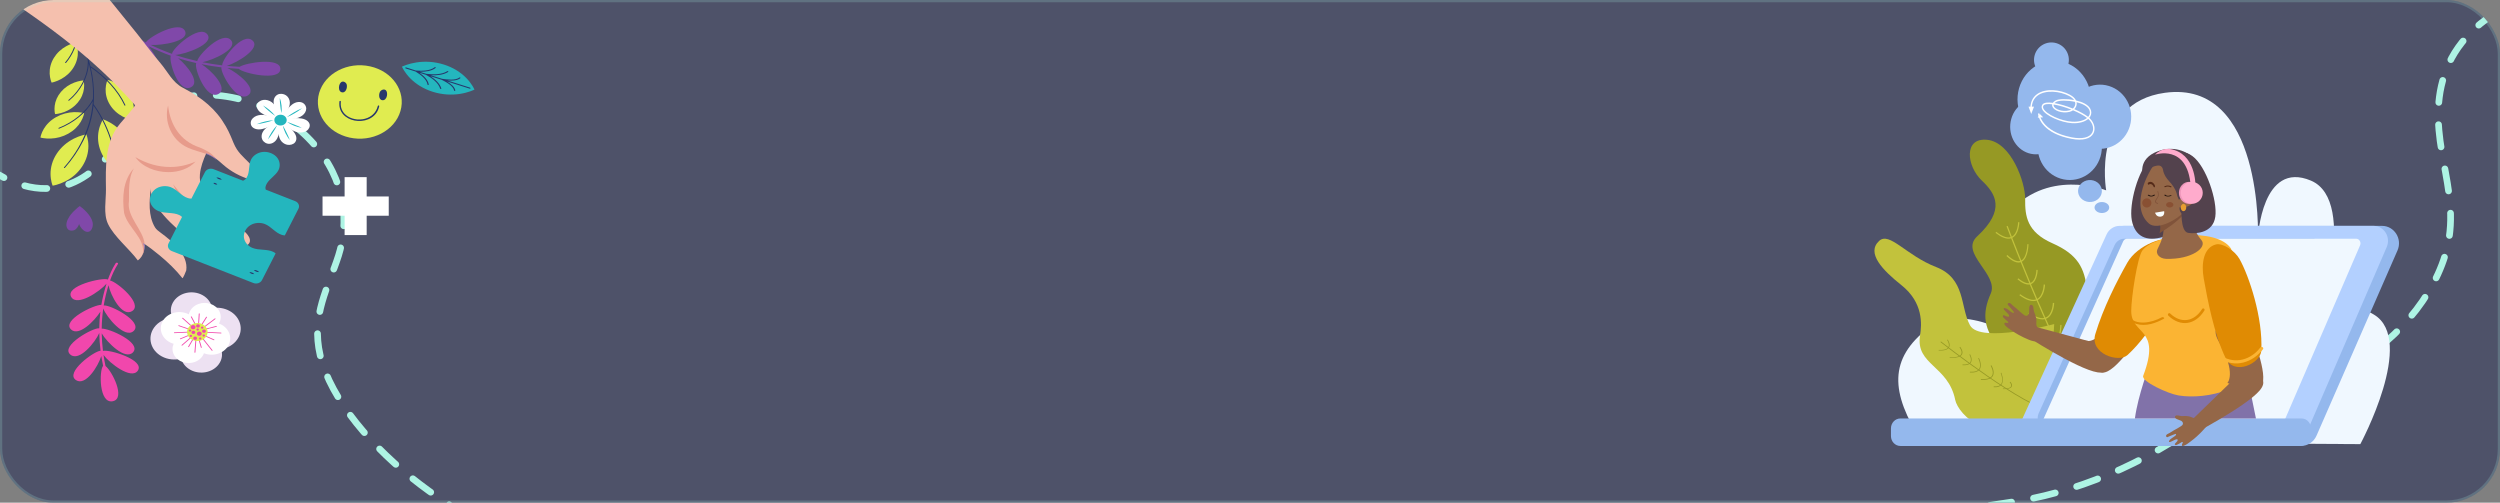 <svg width="1119" height="225" viewBox="0 0 1119 225" fill="none" xmlns="http://www.w3.org/2000/svg">
<rect x="0" y="0" width="1119" height="225" fill="#808080" stroke="none"/>
<g clip-path="url(#clip0_5198_38718)">
<rect width="1119" height="225" rx="24" fill="#1D2552" fill-opacity="0.5"/>
<path d="M-40.552 4.623C-39.176 17.901 -37.665 31.626 -30.289 46.168C-22.913 60.709 -8.091 76.428 7.639 82.086C22.524 87.441 33.905 82.62 41.89 76.011C54.133 65.877 62.133 51.475 77.879 45.087C93.626 38.699 121.461 43.871 139.469 63.357C155.494 80.697 155.98 100.322 151.531 114.354C147.082 128.387 139.119 141.085 143.311 159.022C147.941 178.832 166.988 200.852 188.02 216.808C208.394 232.264 230.641 243.138 252.506 253.601" stroke="#AEF4E4" stroke-width="3" stroke-miterlimit="10" stroke-linecap="round" stroke-dasharray="10 10"/>
<path d="M852.843 261.933C846.398 254.512 855.586 239.821 867.171 233.459C878.756 227.097 891.371 226.289 903.543 224.251C934.219 219.117 965.839 204.653 991.992 183.794C1003.4 174.692 1014.01 164.123 1020.45 152.202C1026.89 140.28 1028.61 126.845 1022.55 117.929C1016.48 109.014 1001.68 106.073 988.908 112.984C977.562 119.124 970.262 131.542 970.052 142.001C969.842 152.459 975.737 160.929 983.96 166.39C1000.86 177.611 1028.29 176.711 1051.64 164.169C1074.99 151.627 1093.08 128.074 1096.28 106.055C1098.25 92.559 1095.03 80.273 1092.93 67.827C1090.82 55.38 1089.95 41.834 1096.18 28.318C1102.1 15.463 1116.31 2.963 1130.19 1.51" stroke="#AEF4E4" stroke-width="3" stroke-miterlimit="10" stroke-linecap="round" stroke-dasharray="10 10"/>
<path d="M126.637 52.079C127.426 51.13 128.22 50.174 128.813 49.121C129.406 48.068 129.794 46.901 129.721 45.728C129.648 44.556 129.071 43.378 128.013 42.657C126.955 41.935 125.395 41.751 124.241 42.349C123.351 42.81 122.792 43.664 122.583 44.551C122.373 45.437 122.477 46.358 122.667 47.247C123.007 48.841 123.623 50.391 124.488 51.825C125.193 52.047 125.891 52.021 126.637 52.079Z" fill="white"/>
<path d="M127.739 53.467C129.08 53.427 130.428 53.386 131.741 53.147C133.054 52.908 134.343 52.458 135.354 51.686C136.364 50.913 137.07 49.791 137.068 48.616C137.066 47.442 136.272 46.253 135.023 45.824C134.061 45.494 132.948 45.635 132.021 46.035C131.094 46.436 130.329 47.075 129.645 47.753C128.419 48.97 127.404 50.348 126.645 51.828C126.879 52.45 127.332 52.916 127.739 53.467Z" fill="white"/>
<path d="M127.166 55.08C128.027 55.981 128.894 56.886 129.918 57.645C130.941 58.404 132.14 59.017 133.457 59.239C134.774 59.461 136.219 59.256 137.275 58.533C138.331 57.809 138.913 56.529 138.53 55.403C138.234 54.536 137.423 53.854 136.492 53.461C135.56 53.068 134.515 52.933 133.483 52.879C131.634 52.782 129.768 52.93 127.968 53.316C127.552 53.862 127.412 54.461 127.166 55.08Z" fill="white"/>
<path d="M125.362 55.679C125.082 56.827 124.8 57.983 124.747 59.156C124.694 60.329 124.88 61.534 125.49 62.579C126.102 63.624 127.175 64.496 128.477 64.779C129.778 65.062 131.288 64.676 132.066 63.719C132.665 62.981 132.78 62.002 132.56 61.117C132.341 60.233 131.819 59.428 131.232 58.683C130.181 57.347 128.9 56.151 127.444 55.147C126.697 55.195 126.071 55.467 125.362 55.679Z" fill="white"/>
<path d="M123.712 54.803C122.506 55.316 121.293 55.833 120.203 56.518C119.114 57.203 118.145 58.073 117.58 59.138C117.015 60.203 116.891 61.48 117.437 62.552C117.984 63.625 119.261 64.429 120.601 64.377C121.634 64.336 122.586 63.812 123.247 63.116C123.908 62.42 124.311 61.565 124.621 60.702C125.177 59.154 125.466 57.533 125.473 55.911C124.969 55.425 124.34 55.161 123.712 54.803Z" fill="white"/>
<path d="M123.487 53.125C122.282 52.608 121.07 52.089 119.782 51.76C118.495 51.43 117.116 51.296 115.809 51.561C114.503 51.827 113.277 52.528 112.647 53.565C112.018 54.602 112.08 55.978 112.952 56.87C113.625 57.558 114.683 57.893 115.716 57.92C116.749 57.948 117.767 57.7 118.735 57.382C120.471 56.813 122.107 56.015 123.572 55.022C123.699 54.376 123.549 53.779 123.487 53.125Z" fill="white"/>
<path d="M124.858 51.936C124.581 50.787 124.303 49.631 123.807 48.54C123.312 47.449 122.583 46.414 121.54 45.676C120.497 44.938 119.111 44.524 117.791 44.728C116.47 44.932 115.269 45.822 115.002 46.973C114.797 47.86 115.147 48.796 115.758 49.526C116.369 50.256 117.219 50.806 118.101 51.278C119.681 52.126 121.407 52.763 123.203 53.163C123.863 52.852 124.308 52.382 124.858 51.936Z" fill="white"/>
<path d="M128.324 53.761C128.324 55.095 127.088 56.178 125.563 56.178C124.038 56.178 122.803 55.095 122.803 53.761C122.803 52.426 124.038 51.344 125.563 51.344C127.088 51.344 128.324 52.426 128.324 53.761Z" fill="#24B6BE"/>
<path d="M126.617 56.21C127.248 57.26 127.762 58.331 128.288 59.4C128.798 60.476 129.317 61.546 129.735 62.674C128.922 61.724 128.303 60.672 127.772 59.591C127.258 58.505 126.829 57.383 126.617 56.21Z" fill="#24B6BE"/>
<path d="M128.592 54.595C129.726 54.964 130.79 55.403 131.869 55.824C132.942 56.258 134.019 56.671 135.081 57.178C133.879 57.041 132.733 56.698 131.638 56.27C130.549 55.828 129.5 55.297 128.592 54.595Z" fill="#24B6BE"/>
<path d="M119.979 62.374C120.388 61.213 120.99 60.126 121.661 59.076C122.348 58.033 123.107 57.024 124.039 56.123C123.481 57.234 122.816 58.276 122.148 59.318C121.465 60.353 120.783 61.385 119.979 62.374Z" fill="#24B6BE"/>
<path d="M122.437 53.802C121.216 54.254 119.965 54.577 118.707 54.885C117.446 55.178 116.18 55.453 114.865 55.604C116.05 55.081 117.298 54.719 118.561 54.411C119.828 54.118 121.113 53.877 122.437 53.802Z" fill="#24B6BE"/>
<path d="M123.205 51.894C122.167 51.206 121.236 50.439 120.312 49.665C119.4 48.879 118.498 48.088 117.684 47.198C118.793 47.797 119.773 48.533 120.702 49.313C121.619 50.104 122.488 50.941 123.205 51.894Z" fill="#24B6BE"/>
<path d="M125.939 50.591C125.7 49.469 125.582 48.358 125.451 47.244C125.338 46.128 125.215 45.017 125.209 43.875C125.653 44.95 125.878 46.071 126.009 47.197C126.121 48.324 126.142 49.462 125.939 50.591Z" fill="#24B6BE"/>
<path d="M128.361 52.465C129.386 51.628 130.506 50.917 131.649 50.234C132.801 49.565 133.976 48.925 135.248 48.411C134.224 49.248 133.104 49.96 131.961 50.641C130.808 51.31 129.632 51.95 128.361 52.465Z" fill="#24B6BE"/>
<path d="M179.916 29.849C179.917 29.849 180.098 29.757 180.426 29.612C180.754 29.47 181.229 29.272 181.812 29.073C182.985 28.661 184.601 28.217 186.436 27.936C188.271 27.657 190.32 27.55 192.408 27.699C194.498 27.844 196.621 28.251 198.652 28.887C200.683 29.522 202.615 30.395 204.33 31.448C206.047 32.497 207.547 33.724 208.753 34.967C209.96 36.21 210.879 37.46 211.479 38.436C211.782 38.918 212.003 39.336 212.15 39.631C212.297 39.927 212.369 40.1 212.369 40.1C212.369 40.1 212.188 40.194 211.858 40.339C211.531 40.484 211.055 40.682 210.471 40.883C209.296 41.299 207.678 41.748 205.843 42.03C204.008 42.311 201.958 42.418 199.872 42.266C197.784 42.117 195.66 41.709 193.634 41.062C191.608 40.416 189.675 39.544 187.962 38.486C186.246 37.434 184.746 36.206 183.538 34.966C182.331 33.724 181.412 32.478 180.81 31.506C180.506 31.026 180.284 30.609 180.136 30.315C179.989 30.021 179.916 29.849 179.916 29.849Z" fill="#24B6BE"/>
<path d="M191.904 37.8C191.576 35.718 189.658 33.914 187.731 32.566C188.698 32.872 189.666 33.178 190.634 33.483C193.206 34.855 196.196 36.973 197.018 39.667C197.106 39.956 197.633 39.874 197.543 39.582C196.868 37.366 194.851 35.526 192.705 34.137C194.361 34.66 196.017 35.184 197.673 35.707C199.595 36.682 202.858 38.357 203.262 40.523C203.318 40.821 203.844 40.736 203.789 40.438C203.489 38.839 201.776 37.487 200.076 36.466C203.474 37.539 206.87 38.612 210.267 39.685C210.591 39.788 210.773 39.347 210.449 39.245C207.052 38.172 203.656 37.099 200.259 36.026C202.312 36.19 204.615 36.108 206.012 35.044C206.272 34.846 205.929 34.486 205.669 34.685C203.779 36.124 200.048 35.591 197.857 35.267C196.2 34.744 194.543 34.221 192.887 33.697C195.551 33.828 198.445 33.539 200.58 32.212C200.862 32.037 200.516 31.68 200.237 31.853C197.641 33.466 193.797 33.425 190.817 33.044C189.849 32.737 188.881 32.432 187.913 32.126C190.379 32.166 193.17 31.849 194.941 30.431C195.195 30.228 194.853 29.868 194.598 30.072C192.483 31.766 188.797 31.779 186.164 31.574C184.693 31.109 183.222 30.645 181.75 30.18C181.426 30.077 181.245 30.517 181.569 30.62C183.04 31.084 184.511 31.549 185.981 32.013C188.158 33.327 190.986 35.398 191.378 37.885C191.425 38.184 191.951 38.098 191.904 37.8Z" fill="#27376C"/>
<path d="M77.261 142.247C73.977 142.455 70.846 143.984 68.967 146.617C65.843 150.995 67.364 156.762 72.365 159.498C75.084 160.985 78.27 161.268 81.115 160.515C81.652 162.527 83.062 164.36 85.222 165.542C89.557 167.913 95.267 166.759 97.976 162.963C99.457 160.888 99.731 158.454 98.969 156.285C101.828 155.832 104.467 154.366 106.127 152.039C109.252 147.66 107.73 141.893 102.729 139.157C100.301 137.829 97.499 137.462 94.901 137.935C94.562 135.606 93.076 133.425 90.624 132.084C86.29 129.713 80.579 130.868 77.871 134.663C76.18 137.033 76.059 139.871 77.261 142.247Z" fill="#EDE1F2"/>
<path d="M84.521 140.701C82.316 139.557 79.539 139.319 77.003 140.272C72.786 141.858 70.836 146.136 72.647 149.828C73.631 151.835 75.525 153.254 77.725 153.878C77.049 155.373 77.022 157.093 77.804 158.687C79.374 161.888 83.609 163.368 87.265 161.994C89.264 161.242 90.673 159.792 91.286 158.11C93.343 158.93 95.773 159.018 98.014 158.175C102.231 156.59 104.182 152.312 102.371 148.62C101.491 146.827 99.886 145.504 97.986 144.797C98.949 143.176 99.104 141.204 98.216 139.395C96.646 136.195 92.41 134.715 88.755 136.089C86.473 136.947 84.956 138.715 84.521 140.701Z" fill="white"/>
<path d="M84.579 155.287C85.541 153.637 86.503 151.988 87.465 150.339C87.585 150.135 87.237 149.943 87.117 150.149C86.155 151.798 85.193 153.447 84.232 155.096C84.112 155.301 84.459 155.493 84.579 155.287Z" fill="#F147AC"/>
<path d="M81.594 154.668C83.354 153.136 85.114 151.604 86.873 150.072C87.06 149.909 86.783 149.644 86.595 149.808C84.835 151.339 83.076 152.872 81.316 154.403C81.129 154.567 81.406 154.831 81.594 154.668Z" fill="#F147AC"/>
<path d="M80.824 151.828C82.62 151.073 84.416 150.318 86.212 149.564C86.451 149.463 86.258 149.146 86.021 149.245C84.225 150 82.429 150.755 80.633 151.51C80.394 151.61 80.586 151.927 80.824 151.828Z" fill="#F147AC"/>
<path d="M78.051 149.115C80.763 148.994 83.476 148.873 86.189 148.752C86.451 148.74 86.466 148.381 86.201 148.393C83.488 148.514 80.775 148.635 78.063 148.756C77.801 148.768 77.786 149.127 78.051 149.115Z" fill="#F147AC"/>
<path d="M79.973 145.938C82.155 146.694 84.337 147.451 86.519 148.208C86.765 148.293 86.88 147.948 86.637 147.864C84.454 147.107 82.273 146.35 80.09 145.594C79.844 145.508 79.729 145.853 79.973 145.938Z" fill="#F147AC"/>
<path d="M81.585 142.529C83.494 144.233 85.403 145.935 87.312 147.638C87.497 147.803 87.799 147.561 87.614 147.395C85.705 145.692 83.796 143.989 81.888 142.286C81.702 142.121 81.4 142.364 81.585 142.529Z" fill="#F147AC"/>
<path d="M85.444 141.88C86.364 143.626 87.284 145.371 88.203 147.116C88.314 147.327 88.676 147.159 88.567 146.949C87.647 145.204 86.728 143.459 85.807 141.713C85.697 141.502 85.334 141.671 85.444 141.88Z" fill="#F147AC"/>
<path d="M88.967 140.454C88.846 142.506 88.725 144.559 88.604 146.611C88.59 146.842 89 146.853 89.014 146.621C89.135 144.569 89.256 142.517 89.376 140.465C89.39 140.233 88.98 140.223 88.967 140.454Z" fill="#F147AC"/>
<path d="M92.266 141.849C91.276 143.413 90.285 144.977 89.295 146.542C89.168 146.744 89.514 146.935 89.643 146.732C90.633 145.168 91.624 143.603 92.614 142.039C92.742 141.838 92.394 141.646 92.266 141.849Z" fill="#F147AC"/>
<path d="M96.131 142.545C94.012 144.144 91.893 145.742 89.775 147.341C89.574 147.492 89.852 147.756 90.052 147.605C92.171 146.007 94.29 144.408 96.409 142.809C96.609 142.658 96.331 142.394 96.131 142.545Z" fill="#F147AC"/>
<path d="M96.808 145.898C94.481 146.489 92.153 147.08 89.826 147.671C89.573 147.735 89.664 148.086 89.918 148.021C92.246 147.43 94.573 146.839 96.901 146.248C97.153 146.184 97.063 145.833 96.808 145.898Z" fill="#F147AC"/>
<path d="M98.927 148.888C96.136 148.746 93.345 148.603 90.554 148.46C90.29 148.446 90.278 148.805 90.542 148.819C93.333 148.962 96.124 149.105 98.915 149.247C99.179 149.261 99.191 148.902 98.927 148.888Z" fill="#F147AC"/>
<path d="M95.876 151.963C94.037 151.145 92.198 150.328 90.36 149.51C90.126 149.406 89.906 149.71 90.142 149.815C91.981 150.632 93.82 151.45 95.659 152.267C95.892 152.371 96.112 152.068 95.876 151.963Z" fill="#F147AC"/>
<path d="M95.115 156.749C93.403 154.576 91.68 152.409 89.962 150.239C89.812 150.051 89.448 150.216 89.598 150.406C91.317 152.576 93.04 154.743 94.752 156.917C94.9 157.105 95.265 156.94 95.115 156.749Z" fill="#F147AC"/>
<path d="M90.308 155.487C89.85 153.924 89.394 152.361 88.936 150.797C88.871 150.573 88.471 150.654 88.537 150.878C88.994 152.441 89.451 154.005 89.908 155.568C89.973 155.792 90.373 155.711 90.308 155.487Z" fill="#F147AC"/>
<path d="M87.457 157.712C87.635 155.4 87.813 153.087 87.991 150.775C88.008 150.544 87.599 150.533 87.581 150.765C87.403 153.077 87.225 155.389 87.047 157.701C87.029 157.933 87.439 157.943 87.457 157.712Z" fill="#F147AC"/>
<path d="M84.433 146.479C85.777 144.596 88.611 144.022 90.762 145.199C92.914 146.376 93.569 148.857 92.225 150.741C90.88 152.625 88.047 153.198 85.895 152.021C83.743 150.844 83.088 148.363 84.433 146.479Z" fill="#E0EC50"/>
<path d="M89.146 151.259C89.306 151.035 89.643 150.966 89.899 151.107C90.155 151.247 90.233 151.542 90.074 151.766C89.913 151.99 89.576 152.059 89.32 151.919C89.063 151.778 88.986 151.483 89.146 151.259Z" fill="#F147AC"/>
<path d="M86.619 151.006C86.867 150.658 87.39 150.552 87.787 150.77C88.184 150.987 88.305 151.445 88.057 151.792C87.809 152.14 87.286 152.246 86.889 152.028C86.492 151.811 86.371 151.353 86.619 151.006Z" fill="#F147AC"/>
<path d="M88.289 148.843C88.609 148.395 89.284 148.259 89.797 148.539C90.309 148.819 90.465 149.41 90.145 149.858C89.825 150.307 89.15 150.443 88.637 150.163C88.125 149.883 87.969 149.292 88.289 148.843Z" fill="#F147AC"/>
<path d="M90.74 149.929C90.899 149.705 91.237 149.637 91.493 149.777C91.749 149.917 91.827 150.212 91.667 150.437C91.507 150.661 91.169 150.729 90.913 150.589C90.657 150.449 90.579 150.154 90.74 149.929Z" fill="#F147AC"/>
<path d="M84.972 150.105C85.132 149.881 85.469 149.812 85.725 149.953C85.981 150.092 86.059 150.388 85.899 150.612C85.74 150.836 85.402 150.905 85.146 150.765C84.89 150.625 84.812 150.329 84.972 150.105Z" fill="#F147AC"/>
<path d="M85.846 148.382C86.094 148.034 86.616 147.929 87.014 148.146C87.411 148.363 87.531 148.821 87.284 149.168C87.035 149.516 86.513 149.622 86.116 149.405C85.718 149.187 85.598 148.73 85.846 148.382Z" fill="#F147AC"/>
<path d="M88.009 147.25C88.169 147.026 88.506 146.958 88.763 147.098C89.019 147.238 89.096 147.533 88.936 147.757C88.776 147.982 88.439 148.05 88.183 147.91C87.927 147.77 87.849 147.474 88.009 147.25Z" fill="#F147AC"/>
<path d="M85.499 145.933C85.819 145.485 86.493 145.349 87.006 145.629C87.518 145.909 87.674 146.5 87.354 146.948C87.034 147.397 86.359 147.534 85.847 147.253C85.334 146.973 85.178 146.382 85.499 145.933Z" fill="#F147AC"/>
<path d="M84.595 147.697C84.755 147.473 85.092 147.405 85.349 147.545C85.605 147.685 85.682 147.98 85.523 148.204C85.362 148.429 85.025 148.497 84.769 148.357C84.513 148.217 84.435 147.921 84.595 147.697Z" fill="#F147AC"/>
<path d="M90.586 147.841C90.834 147.493 91.356 147.387 91.754 147.605C92.151 147.822 92.272 148.28 92.024 148.627C91.776 148.975 91.253 149.081 90.856 148.864C90.458 148.646 90.338 148.189 90.586 147.841Z" fill="#F147AC"/>
<path d="M90.042 146.387C90.202 146.162 90.54 146.094 90.796 146.234C91.052 146.375 91.13 146.67 90.97 146.894C90.81 147.118 90.472 147.186 90.216 147.047C89.96 146.906 89.882 146.611 90.042 146.387Z" fill="#F147AC"/>
<path d="M87.904 145.499C88.152 145.151 88.675 145.046 89.073 145.263C89.469 145.48 89.59 145.938 89.342 146.285C89.094 146.633 88.571 146.739 88.174 146.522C87.777 146.305 87.656 145.847 87.904 145.499Z" fill="#F147AC"/>
<path d="M30.907 102.984L30.954 103.006C31.274 103.162 31.64 103.239 32.044 103.236C32.42 103.235 32.782 103.172 33.116 103.051C33.407 102.945 33.691 102.776 33.963 102.548C34.397 102.179 34.755 101.694 35.09 101.023C35.222 100.757 35.337 100.473 35.435 100.227C35.447 100.351 35.489 100.493 35.564 100.688C35.673 100.97 35.818 101.246 36.019 101.556C36.427 102.193 36.891 102.705 37.437 103.121C37.593 103.239 37.766 103.349 37.95 103.446C38.056 103.502 38.167 103.554 38.28 103.601C38.572 103.718 38.871 103.783 39.145 103.787C39.467 103.795 39.77 103.729 40.022 103.598C40.306 103.454 40.559 103.24 40.772 102.962C40.99 102.674 41.163 102.322 41.319 101.854C41.453 101.459 41.529 101.051 41.543 100.64C41.575 99.887 41.409 99.098 41.038 98.232C40.723 97.503 40.26 96.753 39.622 95.94C39.089 95.257 38.47 94.591 37.729 93.907C37.131 93.347 36.474 92.802 35.776 92.285L35.775 92.284L35.681 92.248C35.4 92.441 35.113 92.657 34.801 92.908L34.739 92.961C34.281 93.353 33.834 93.778 33.419 94.178L33.244 94.345C33.07 94.514 32.893 94.684 32.717 94.85C32.402 95.193 32.096 95.54 31.798 95.89C31.547 96.213 31.321 96.525 31.106 96.843C30.476 97.782 30.066 98.663 29.855 99.535C29.743 99.985 29.699 100.454 29.723 100.93C29.736 101.176 29.783 101.429 29.863 101.681C29.943 101.926 30.058 102.154 30.215 102.379C30.381 102.623 30.62 102.832 30.907 102.984Z" fill="#8048A9"/>
<path d="M179.25 49.683C176.7 58.481 166.486 63.804 156.436 61.571C146.387 59.339 140.307 50.397 142.856 41.598C145.406 32.8 155.62 27.477 165.67 29.709C175.72 31.941 181.8 40.884 179.25 49.683Z" fill="#E0EC50"/>
<path d="M154.607 36.961C154.743 37.073 154.863 37.201 154.961 37.335C155.716 38.351 155.14 41.387 153.359 41.357C150.963 41.317 151.422 36.93 153.223 36.548C153.723 36.442 154.226 36.642 154.607 36.961Z" fill="#27376C"/>
<path d="M170.892 40.312C170.732 40.397 170.583 40.498 170.453 40.61C169.465 41.459 169.275 44.532 171.021 44.841C173.37 45.257 174.008 40.887 172.345 40.172C171.883 39.974 171.343 40.074 170.892 40.312Z" fill="#27376C"/>
<path d="M169.499 47.194C169.335 47.162 169.157 47.26 169.12 47.405C169.003 47.858 168.87 48.264 168.711 48.648C168.428 49.323 168.054 49.952 167.598 50.518C167.191 51.006 166.714 51.452 166.183 51.843C165.647 52.218 165.073 52.535 164.476 52.786C163.823 53.049 163.113 53.247 162.365 53.373C161.577 53.488 160.784 53.521 160.008 53.469L159.954 53.471L159.905 53.476C159.567 53.43 159.162 53.373 158.771 53.297C158.363 53.216 157.958 53.111 157.571 52.985C156.891 52.755 156.244 52.453 155.648 52.085C155.118 51.742 154.644 51.355 154.24 50.933C153.854 50.516 153.522 50.058 153.255 49.573C152.976 49.046 152.77 48.479 152.643 47.889C152.502 47.172 152.468 46.419 152.544 45.649L152.56 45.485C152.57 45.401 152.566 45.34 152.519 45.275C152.472 45.211 152.402 45.167 152.32 45.151C152.234 45.135 152.134 45.154 152.055 45.205C151.99 45.245 151.949 45.301 151.94 45.365C151.865 45.97 151.848 46.53 151.888 47.078C151.924 47.59 152.019 48.109 152.174 48.62C152.44 49.53 152.928 50.41 153.586 51.161C154.202 51.867 154.98 52.474 155.896 52.967C156.737 53.42 157.69 53.753 158.729 53.958C159.739 54.151 160.819 54.204 161.855 54.11C162.352 54.067 162.873 53.982 163.402 53.855C163.869 53.746 164.354 53.587 164.886 53.368C165.828 52.982 166.716 52.41 167.452 51.716C168.224 50.989 168.83 50.115 169.254 49.116C169.469 48.599 169.634 48.065 169.743 47.526C169.771 47.37 169.667 47.227 169.499 47.194Z" fill="#27376C"/>
<path d="M48.301 125.129C46.096 123.993 28.745 127.993 31.937 133.023C34.625 137.259 44.668 130.478 47.681 126.978C47.167 128.601 46.726 130.233 46.328 131.834C45.947 133.367 45.626 134.91 45.362 136.457C42.146 136.342 27.532 143.358 31.803 147.466C35.219 150.752 42.232 143.776 44.925 139.504C44.623 141.976 44.462 144.46 44.432 146.946C41.834 146.52 26.787 154.785 31.517 158.741C35.469 162.046 42.631 153.229 44.437 149.036C44.483 151.693 44.672 154.35 45.001 156.995C42.143 157.098 28.833 166.824 34.051 170.166C38.367 172.93 43.998 163.838 45.331 159.357C45.559 160.829 45.831 162.295 46.14 163.756C44.382 165.752 44.218 180.898 50.501 179.587C56.437 178.349 50.057 165.962 47.233 163.846C46.88 162.197 46.582 160.539 46.335 158.877C49.002 162.514 58.806 170.151 61.693 165.892C64.945 161.096 48.888 156.284 46.083 157.061C45.758 154.455 45.576 151.839 45.53 149.222C47.862 153.246 56.141 161.469 59.56 157.664C63.447 153.338 48.7 146.85 45.523 147.11C45.559 144.091 45.787 141.075 46.221 138.073C47.533 141.789 55.905 151.927 59.863 148.105C64.226 143.892 48.925 136.158 46.421 136.751C46.684 135.153 47.004 133.559 47.387 131.972C47.731 130.551 48.117 129.103 48.562 127.659C49.474 132.15 54.557 142.006 59.083 139.278C64.256 136.159 52.389 126.142 49.259 125.554C50.169 122.99 51.3 120.48 52.766 118.194C53.104 117.667 52.118 117.299 51.784 117.821C50.325 120.098 49.207 122.584 48.301 125.129Z" fill="#F147AC"/>
<path d="M64.568 19.72C62.78 21.322 63.063 37.029 69.405 35.52C74.746 34.249 69.63 24.089 66.47 20.69C68.147 21.515 69.851 22.28 71.532 23.002C73.141 23.693 74.774 24.335 76.427 24.93C75.53 27.636 79.812 41.738 85.39 39.092C89.853 36.974 83.796 29.343 79.701 26.03C82.371 26.88 85.087 27.611 87.837 28.231C86.742 30.338 92.307 45.107 97.825 42.033C102.438 39.465 94.373 31.267 90.156 28.727C93.114 29.324 96.105 29.799 99.117 30.153C98.547 32.607 106.148 46.25 111.102 42.615C115.201 39.607 106.466 32.644 101.816 30.438C103.503 30.596 105.194 30.716 106.888 30.804C108.681 32.776 125.439 36.541 125.489 30.887C125.537 25.545 110.273 28.002 107.25 29.896C105.336 29.802 103.426 29.658 101.524 29.47C106.196 28.074 117.013 21.568 112.981 18.095C108.44 14.182 99.26 26.679 99.449 29.25C96.482 28.902 93.537 28.43 90.623 27.844C95.645 26.824 106.746 21.755 103.345 17.938C99.478 13.599 88.752 24.581 88.28 27.343C84.94 26.59 81.65 25.674 78.425 24.586C82.859 24.361 96.108 19.672 92.817 15.392C89.189 10.675 76.948 21.83 77.007 24.1C75.297 23.493 73.606 22.84 71.938 22.135C70.444 21.503 68.931 20.828 67.436 20.104C72.635 20.403 84.782 18.442 82.84 13.942C80.619 8.798 66.669 16.487 65.269 19.007C62.642 17.62 60.131 16.058 57.945 14.264C57.443 13.851 56.798 14.6 57.297 15.01C59.472 16.795 61.963 18.34 64.568 19.72Z" fill="#8048A9"/>
<path d="M164.124 87.924V79.275H154.246V87.924H144.367V96.572H154.246V105.221H164.124V96.572H174.003V87.924H164.124Z" fill="white"/>
<path d="M38.642 60.146C38.642 60.146 38.597 60.154 38.513 60.169C38.43 60.185 38.296 60.203 38.144 60.239C37.987 60.272 37.793 60.312 37.58 60.367C37.36 60.419 37.119 60.484 36.857 60.561C35.798 60.863 34.419 61.362 33.001 62.08C31.584 62.799 30.136 63.74 28.831 64.873C27.518 66.003 26.36 67.329 25.413 68.761C24.467 70.194 23.738 71.736 23.28 73.296C22.815 74.852 22.614 76.421 22.619 77.856C22.617 78.571 22.681 79.259 22.756 79.879C22.84 80.503 22.947 81.064 23.068 81.542C23.125 81.78 23.182 81.995 23.243 82.188C23.297 82.377 23.354 82.544 23.402 82.68C23.445 82.814 23.494 82.924 23.52 82.995C23.549 83.067 23.563 83.104 23.563 83.104C23.563 83.104 23.608 83.097 23.693 83.082C23.777 83.066 23.909 83.047 24.063 83.013C24.222 82.981 24.415 82.94 24.629 82.885C24.85 82.835 25.091 82.769 25.355 82.694C25.888 82.544 26.495 82.343 27.154 82.092C27.803 81.838 28.514 81.539 29.219 81.179C30.639 80.46 32.087 79.519 33.388 78.385C34.697 77.254 35.854 75.926 36.792 74.489C37.729 73.052 38.456 71.509 38.91 69.948C39.373 68.391 39.574 66.821 39.57 65.387C39.565 63.953 39.365 62.658 39.131 61.705C39.074 61.468 39.018 61.253 38.958 61.06C38.904 60.872 38.848 60.705 38.801 60.57C38.758 60.436 38.71 60.326 38.684 60.255C38.656 60.184 38.642 60.146 38.642 60.146Z" fill="#E0EC50"/>
<path d="M46.131 53.43C46.131 53.43 46.11 53.465 46.068 53.531C46.028 53.597 45.959 53.698 45.892 53.824C45.819 53.95 45.73 54.106 45.641 54.283C45.544 54.465 45.446 54.668 45.345 54.893C44.927 55.797 44.475 57.042 44.19 58.454C43.906 59.866 43.796 61.442 43.946 63.046C44.089 64.652 44.502 66.282 45.145 67.839C45.787 69.395 46.666 70.876 47.735 72.187C48.795 73.5 50.037 74.645 51.294 75.565C51.918 76.027 52.561 76.428 53.151 76.776C53.75 77.121 54.309 77.411 54.805 77.638C55.05 77.753 55.275 77.853 55.483 77.937C55.683 78.022 55.865 78.091 56.015 78.147C56.16 78.204 56.287 78.242 56.366 78.27C56.448 78.298 56.489 78.312 56.489 78.312C56.489 78.312 56.511 78.277 56.553 78.21C56.594 78.145 56.662 78.043 56.731 77.918C56.805 77.791 56.894 77.636 56.984 77.457C57.082 77.276 57.18 77.073 57.284 76.848C57.497 76.394 57.711 75.858 57.916 75.256C58.112 74.656 58.309 73.988 58.448 73.283C58.734 71.87 58.843 70.294 58.689 68.692C58.544 67.086 58.129 65.458 57.476 63.904C56.824 62.35 55.943 60.87 54.871 59.56C53.807 58.248 52.565 57.103 51.309 56.182C50.053 55.262 48.792 54.563 47.808 54.106C47.565 53.992 47.341 53.891 47.133 53.808C46.935 53.721 46.752 53.652 46.604 53.596C46.46 53.539 46.333 53.5 46.254 53.472C46.173 53.445 46.131 53.43 46.131 53.43Z" fill="#E0EC50"/>
<path d="M37.655 50.634C37.655 50.634 37.622 50.625 37.558 50.61C37.495 50.594 37.397 50.566 37.279 50.542C37.159 50.516 37.011 50.484 36.844 50.455C36.673 50.421 36.483 50.391 36.273 50.362C35.431 50.239 34.291 50.15 33.036 50.198C31.781 50.247 30.414 50.438 29.068 50.804C27.719 51.165 26.393 51.707 25.17 52.386C23.945 53.067 22.826 53.891 21.882 54.809C20.936 55.722 20.164 56.727 19.587 57.705C19.296 58.191 19.06 58.679 18.86 59.124C18.665 59.574 18.511 59.989 18.399 60.352C18.342 60.531 18.293 60.695 18.256 60.845C18.216 60.991 18.188 61.122 18.166 61.229C18.14 61.334 18.129 61.423 18.119 61.48C18.109 61.538 18.104 61.568 18.104 61.568C18.104 61.568 18.137 61.576 18.201 61.593C18.264 61.608 18.362 61.636 18.48 61.661C18.602 61.688 18.749 61.72 18.916 61.75C19.088 61.783 19.278 61.814 19.488 61.845C19.911 61.909 20.406 61.96 20.955 61.994C21.5 62.022 22.104 62.04 22.73 62.014C23.986 61.966 25.352 61.775 26.697 61.407C28.045 61.044 29.369 60.501 30.589 59.815C31.808 59.128 32.928 58.304 33.869 57.384C34.814 56.468 35.586 55.463 36.164 54.486C36.742 53.51 37.13 52.567 37.357 51.846C37.413 51.667 37.463 51.504 37.5 51.354C37.54 51.209 37.568 51.078 37.592 50.972C37.617 50.867 37.629 50.778 37.64 50.721C37.65 50.664 37.655 50.634 37.655 50.634Z" fill="#E0EC50"/>
<path d="M37.407 35.997C37.407 35.997 37.375 35.999 37.314 36.004C37.254 36.009 37.159 36.012 37.048 36.026C36.935 36.038 36.795 36.053 36.64 36.076C36.48 36.097 36.304 36.126 36.113 36.161C35.34 36.298 34.323 36.55 33.259 36.954C32.195 37.358 31.088 37.917 30.065 38.621C29.036 39.322 28.098 40.172 27.298 41.111C26.498 42.052 25.842 43.086 25.375 44.15C24.903 45.21 24.615 46.3 24.485 47.31C24.417 47.813 24.397 48.301 24.393 48.743C24.394 49.188 24.416 49.59 24.457 49.935C24.475 50.107 24.494 50.262 24.52 50.402C24.54 50.539 24.565 50.661 24.586 50.759C24.604 50.857 24.628 50.938 24.64 50.989C24.653 51.042 24.66 51.069 24.66 51.069C24.66 51.069 24.692 51.067 24.753 51.062C24.813 51.058 24.908 51.054 25.02 51.041C25.134 51.029 25.274 51.015 25.43 50.992C25.59 50.971 25.766 50.943 25.958 50.908C26.347 50.842 26.793 50.743 27.279 50.615C27.76 50.481 28.288 50.322 28.818 50.12C29.884 49.715 30.99 49.157 32.011 48.451C33.038 47.749 33.975 46.899 34.769 45.955C35.562 45.01 36.217 43.977 36.682 42.911C37.153 41.849 37.44 40.759 37.572 39.75C37.702 38.74 37.682 37.815 37.606 37.128C37.588 36.958 37.568 36.803 37.544 36.663C37.524 36.526 37.5 36.405 37.48 36.306C37.462 36.209 37.439 36.128 37.427 36.076C37.414 36.024 37.407 35.997 37.407 35.997Z" fill="#E0EC50"/>
<path d="M48.125 35.791C48.125 35.791 48.113 35.819 48.089 35.874C48.068 35.928 48.028 36.011 47.992 36.112C47.952 36.215 47.905 36.342 47.859 36.485C47.808 36.632 47.759 36.796 47.71 36.976C47.505 37.702 47.316 38.69 47.276 39.789C47.235 40.889 47.348 42.096 47.661 43.299C47.969 44.505 48.485 45.703 49.165 46.824C49.847 47.944 50.699 48.985 51.673 49.879C52.64 50.775 53.726 51.525 54.795 52.104C55.326 52.396 55.863 52.639 56.355 52.847C56.853 53.052 57.313 53.218 57.718 53.344C57.918 53.407 58.101 53.463 58.269 53.506C58.432 53.552 58.579 53.587 58.699 53.615C58.816 53.644 58.918 53.662 58.981 53.675C59.047 53.688 59.08 53.694 59.08 53.694C59.08 53.694 59.092 53.666 59.116 53.611C59.139 53.558 59.178 53.474 59.215 53.373C59.255 53.27 59.304 53.143 59.35 52.999C59.401 52.852 59.451 52.689 59.502 52.507C59.607 52.143 59.703 51.716 59.784 51.239C59.857 50.765 59.925 50.239 59.942 49.691C59.984 48.591 59.872 47.384 59.555 46.181C59.245 44.977 58.728 43.779 58.04 42.662C57.351 41.545 56.498 40.505 55.522 39.613C54.551 38.718 53.466 37.967 52.399 37.387C51.33 36.808 50.286 36.398 49.482 36.144C49.283 36.08 49.101 36.025 48.933 35.982C48.771 35.935 48.624 35.901 48.505 35.872C48.388 35.842 48.286 35.824 48.223 35.811C48.159 35.798 48.125 35.791 48.125 35.791Z" fill="#E0EC50"/>
<path d="M33.978 19.029C33.978 19.029 33.944 19.037 33.879 19.05C33.816 19.064 33.715 19.081 33.599 19.112C33.48 19.141 33.333 19.177 33.171 19.223C33.003 19.268 32.821 19.323 32.622 19.389C31.82 19.644 30.778 20.059 29.713 20.642C28.648 21.225 27.566 21.981 26.6 22.879C25.628 23.775 24.78 24.819 24.097 25.938C23.415 27.058 22.903 28.257 22.599 29.463C22.289 30.666 22.182 31.873 22.23 32.974C22.249 33.522 22.319 34.048 22.395 34.521C22.479 34.998 22.577 35.425 22.684 35.789C22.736 35.97 22.785 36.134 22.838 36.28C22.885 36.424 22.934 36.55 22.975 36.654C23.012 36.755 23.052 36.838 23.075 36.892C23.099 36.947 23.111 36.975 23.111 36.975C23.111 36.975 23.145 36.968 23.21 36.954C23.273 36.941 23.374 36.923 23.491 36.893C23.612 36.865 23.759 36.83 23.921 36.783C24.089 36.738 24.272 36.683 24.472 36.619C24.876 36.492 25.335 36.324 25.833 36.117C26.322 35.906 26.859 35.661 27.389 35.368C28.455 34.786 29.537 34.03 30.5 33.13C31.469 32.234 32.316 31.19 32.992 30.066C33.667 28.943 34.177 27.743 34.479 26.537C34.786 25.332 34.893 24.125 34.847 23.025C34.801 21.926 34.608 20.939 34.4 20.213C34.349 20.033 34.299 19.869 34.247 19.724C34.201 19.579 34.152 19.453 34.113 19.351C34.076 19.249 34.036 19.165 34.013 19.112C33.99 19.058 33.978 19.029 33.978 19.029Z" fill="#E0EC50"/>
<path d="M50.006 64.468C48.286 58.495 45.579 52.534 41.852 47.297C41.783 47.983 41.702 48.669 41.602 49.353C40.225 58.808 35.679 67.628 29.034 75.133C28.856 75.334 28.461 75.133 28.641 74.931C36.306 66.274 40.795 56.084 41.534 45.303C38.459 50.686 32.709 55.14 26.478 57.585C26.212 57.689 25.99 57.34 26.259 57.235C32.745 54.689 38.687 49.963 41.594 44.264C41.663 42.771 41.662 41.267 41.585 39.755C41.416 36.4 40.9 33.059 40.09 29.77L40.083 29.744C39.974 29.3 39.857 28.857 39.737 28.415C39.493 34.582 36.033 40.826 30.953 45.045C30.739 45.222 30.422 44.935 30.635 44.758C36.058 40.255 39.61 33.411 39.282 26.862L39.285 26.843C38.084 22.865 36.461 18.982 34.504 15.26C34.795 19.796 32.582 24.534 29.56 28.129C29.388 28.335 28.993 28.134 29.167 27.927C32.373 24.114 34.715 18.966 33.937 14.197L33.888 14.105C32.792 12.11 31.616 10.104 30.206 8.261C30.042 8.047 30.443 7.857 30.605 8.069C33.465 11.809 35.588 16.076 37.372 20.275C38.662 23.313 39.71 26.436 40.492 29.606C47.08 34.031 52.954 40.209 56.119 47C56.229 47.236 55.831 47.43 55.72 47.192C52.644 40.592 47.015 34.578 40.636 30.209C41.722 34.823 42.233 39.535 42.059 44.24L42.055 44.316C42.026 45.086 41.976 45.856 41.91 46.625C45.831 51.997 48.669 58.191 50.449 64.372C50.52 64.621 50.078 64.718 50.006 64.468Z" fill="#27376C"/>
<path d="M101.063 56.498C96.723 48.903 90.555 43.791 81.82 39.269C77.194 36.875 75.002 32.001 71.895 28.358C68.193 24.017 64.82 19.43 61.273 14.991C53.973 5.854 46.588 -3.234 38.928 -12.144C23.865 -29.665 7.704 -46.579 -10.787 -61.422C-8.513 -59.597 -1.085 -57.872 1.999 -56.914C6.978 -55.368 12.111 -54.759 16.886 -52.613C19.881 -51.267 42.416 -43.745 42.559 -42.301C41.014 -57.875 39.632 -72.235 39.443 -87.866C23.792 -90.893 8.933 -96.483 -6.594 -99.965C-25.203 -104.138 -44.706 -105.232 -63.773 -103.169C-90.514 -100.277 -69.553 -65.191 -62.791 -54.893C-51.906 -38.319 -34.84 -25.591 -17.312 -14.188C7.857 2.188 32.482 17.915 52.942 38.99C55.509 41.635 58.014 44.326 60.453 47.062C60.754 47.401 54.367 54.602 53.816 55.243C46.725 63.503 47.327 74.966 47.428 84.756C47.476 89.534 46.205 95.761 48.348 100.238C51.095 105.976 57.794 111.296 61.704 116.575C64.243 114.709 65.159 111.336 63.85 108.669C66.525 110.352 69.086 112.351 71.477 114.332C75.226 117.438 78.708 120.786 81.648 124.507C81.847 124.759 83.323 121.361 83.37 121.015C84.316 114.051 77.368 108.172 71.843 104.105C70.92 103.425 69.966 102.73 69.4 101.797C66.22 96.556 66.837 89.757 67.536 84.049C66.602 91.671 78.449 102.126 84.309 106.509C86.259 107.968 88.233 109.441 90.522 110.455C93.456 111.754 96.759 112.236 99.879 113.142C103.337 114.148 106.591 115.688 109.444 117.672C111.221 115.274 110.709 111.778 108.297 109.851C109.624 110.676 111.611 109.511 111.844 108.101C112.077 106.691 111.14 105.341 110.095 104.249C107.561 101.601 104.217 99.66 101.283 97.35C95.217 92.572 88.848 85.702 89.48 78.107C89.754 74.821 90.985 71.591 92.347 68.542C95.257 69.621 97.529 71.624 99.796 73.64C103.267 76.728 107.581 79.086 112.275 80.46C113.627 80.54 114.721 79.322 114.77 78.136C114.818 76.95 114.107 75.846 113.321 74.88C111.043 72.081 107.938 69.811 106.01 66.817C104.856 65.025 104.168 63.038 103.346 61.11C102.647 59.475 101.888 57.941 101.063 56.498Z" fill="#F5C0AE"/>
<path d="M75.386 77.05C69.548 77.05 63.597 74.656 60.596 70.325C65.452 73.181 70.764 74.746 76.15 74.746C79.955 74.746 83.797 73.964 87.538 72.305C84.575 75.545 80.017 77.05 75.386 77.05Z" fill="#E79B8B"/>
<path d="M110.183 116.817C110.2 116.61 110.209 116.406 110.211 116.208C110.959 114.004 110.251 111.412 108.297 109.851C108.571 110.021 108.872 110.107 109.181 110.123C110.583 111.969 111.143 114.133 110.183 116.817Z" fill="#B98CCD"/>
<path d="M110.212 116.208C110.292 107.986 98.036 106.729 92.574 101.671C85.756 96.422 80.627 89.714 77.432 82.451C82.456 88.737 87.732 94.889 94.341 99.88C98.155 103.266 105.93 105.84 109.182 110.123C108.873 110.107 108.571 110.021 108.298 109.851C110.252 111.412 110.96 114.004 110.212 116.208Z" fill="#E79B8B"/>
<path d="M64.007 113.57C64.619 111.985 64.606 110.209 63.85 108.669C64.148 108.857 64.445 109.048 64.74 109.244C64.878 110.65 64.687 112.086 64.007 113.57Z" fill="#B98CCD"/>
<path d="M63.906 113.786C65.171 106.53 57.249 102.202 55.539 95.303C54.733 88.412 54.905 80.871 59.918 75.332C58.19 78.41 57.886 81.722 57.757 85.017L57.727 90.029C56.56 96.957 64.111 102.785 64.742 109.244C64.446 109.049 64.149 108.857 63.851 108.669C64.607 110.209 64.621 111.985 64.008 113.57C63.976 113.642 63.941 113.714 63.906 113.786Z" fill="#E79B8B"/>
<path d="M96.856 71.539C95.488 70.316 93.889 69.521 92.191 68.888C92.243 68.773 92.294 68.657 92.345 68.542C93.859 69.104 95.201 69.915 96.459 70.848C96.605 71.071 96.738 71.3 96.856 71.539Z" fill="#9D77C3"/>
<path d="M96.461 70.848C95.203 69.915 93.862 69.104 92.347 68.542C92.296 68.657 92.245 68.773 92.194 68.888C89.586 67.915 86.748 67.323 84.163 66.135C76.447 62.723 73.335 53.987 75.238 47.221C76.091 55.397 80.298 63.062 89.517 66.061C92.063 67.158 94.963 68.576 96.461 70.848Z" fill="#E79B8B"/>
<path d="M117.259 125.385L123.365 113.435C123.061 113.15 122.694 112.92 122.307 112.729C119.51 111.382 115.911 112.135 113.013 110.969C111.036 110.178 109.566 108.486 109.228 106.616C109.037 105.567 109.204 104.484 109.658 103.506C109.699 103.428 109.732 103.346 109.772 103.268C109.812 103.189 109.859 103.113 109.9 103.034C110.429 102.086 111.24 101.255 112.258 100.687C114.079 99.655 116.499 99.487 118.49 100.25C121.414 101.364 123.172 104.215 126.183 105.142C126.604 105.268 127.045 105.354 127.49 105.363L133.596 93.412C134.255 92.122 133.598 90.614 132.123 90.037L118.966 84.884C118.917 84.765 118.876 84.642 118.851 84.517C118.742 83.972 118.856 83.407 119.066 82.884C120.123 80.246 123.378 78.705 124.656 76.142C125.524 74.401 125.331 72.286 124.159 70.688C123.507 69.797 122.555 69.091 121.47 68.626C121.383 68.587 121.295 68.55 121.206 68.514C121.116 68.48 121.026 68.447 120.936 68.417C119.816 68.018 118.581 67.868 117.387 68.036C115.245 68.336 113.315 69.62 112.412 71.347C111.081 73.888 111.938 77.041 110.396 79.489C110.091 79.974 109.687 80.425 109.149 80.718C109.026 80.785 108.895 80.839 108.76 80.887L95.603 75.734C94.129 75.157 92.407 75.733 91.748 77.023L85.684 88.89C85.164 88.915 84.637 88.828 84.143 88.676C81.13 87.751 79.369 84.9 76.442 83.783C74.454 83.023 72.038 83.192 70.212 84.217C69.195 84.789 68.388 85.622 67.857 86.572C67.812 86.648 67.77 86.724 67.729 86.802C67.69 86.881 67.653 86.96 67.618 87.04C67.163 88.019 66.991 89.101 67.183 90.146C67.526 92.022 68.993 93.71 70.965 94.502C73.868 95.667 77.469 94.917 80.265 96.266C80.724 96.488 81.149 96.773 81.474 97.13L75.411 108.996C74.752 110.286 75.409 111.794 76.884 112.372L113.403 126.674C114.878 127.251 116.6 126.675 117.259 125.385Z" fill="#24B6BE"/>
<path d="M115.974 121.779C115.478 121.83 115.061 121.722 114.664 121.577C114.276 121.415 113.907 121.216 113.619 120.857C114.116 120.805 114.533 120.913 114.929 121.059C115.317 121.222 115.686 121.421 115.974 121.779Z" fill="#27376C"/>
<path d="M113.806 122.692C113.335 122.753 112.945 122.655 112.574 122.52C112.212 122.369 111.869 122.18 111.607 121.831C112.079 121.77 112.469 121.867 112.839 122.003C113.2 122.155 113.544 122.344 113.806 122.692Z" fill="#27376C"/>
<path d="M99.321 80.405C98.803 80.447 98.365 80.331 97.948 80.178C97.537 80.008 97.147 79.8 96.838 79.433C97.357 79.39 97.794 79.506 98.212 79.66C98.621 79.831 99.011 80.039 99.321 80.405Z" fill="#27376C"/>
<path d="M97.275 82.588C96.87 82.674 96.545 82.602 96.24 82.493C95.942 82.368 95.665 82.203 95.469 81.88C95.875 81.793 96.199 81.865 96.504 81.975C96.801 82.102 97.079 82.266 97.275 82.588Z" fill="#27376C"/>
<path d="M1056.48 198.794C1056.48 198.794 1081.6 152.228 1062.58 140.819C1048.38 132.303 1036.78 146.796 1036.78 146.796C1036.78 146.796 1056.25 90.045 1034.34 80.832C1012.44 71.618 1010.66 106.224 1010.66 106.224C1010.66 106.224 1013.14 35.519 969.032 41.529C935.901 46.041 942.719 85.197 942.719 85.197C942.719 85.197 915.393 74.516 898.039 96.697C877.638 122.775 905.892 152.743 905.892 152.743C905.892 152.743 879.073 134.565 863.188 146.796C845.332 160.545 846.068 175.671 860.128 197.62L1056.48 198.794Z" fill="#F0F8FF"/>
<path d="M913.244 198.794C913.244 198.794 901.165 197.224 904.22 184.939C907.274 172.656 905.582 166.231 896.4 157.02C887.213 147.809 887.232 140.025 891.039 131.445C894.849 122.871 876.885 113.287 884.972 105.804C897.891 93.862 893.228 86.653 887.09 80.85C880.194 74.33 878.798 61.447 889.509 62.582C900.223 63.718 906.563 81.579 906.466 89.112C906.366 96.643 907.198 103.823 918.623 108.868C930.045 113.919 933.042 119.839 934.183 129.878C935.322 139.916 933.202 139.572 942.444 152.313L913.244 198.794Z" fill="#969924"/>
<path d="M942.922 191.406C927.242 178.506 898.401 102.074 898.111 101.31L898.632 101.098C898.919 101.865 927.701 178.149 943.265 190.956L942.922 191.406Z" fill="#C2C23C"/>
<path d="M910.795 134.71C908.932 134.98 906.606 134.114 903.857 132.135L904.228 131.692C907.365 133.948 909.864 134.687 911.653 133.885C914.612 132.554 914.748 127.421 914.75 127.369L915.351 127.377C915.343 127.602 915.196 132.911 911.907 134.389C911.559 134.548 911.188 134.653 910.795 134.71Z" fill="#C2C23C"/>
<path d="M904.058 117.464C902.461 117.763 900.467 116.806 898.111 114.607L898.427 114.109C901.12 116.627 903.26 117.445 904.791 116.548C907.327 115.074 907.448 109.368 907.448 109.308L907.963 109.319C907.961 109.574 907.833 115.472 905.014 117.114C904.712 117.285 904.392 117.401 904.058 117.464Z" fill="#C2C23C"/>
<path d="M899.629 106.797C897.898 107.065 895.736 106.197 893.186 104.218L893.528 103.773C896.441 106.035 898.765 106.771 900.426 105.967C903.172 104.636 903.303 99.504 903.303 99.456L903.858 99.469C903.856 99.691 903.717 104.994 900.662 106.471C900.336 106.632 899.996 106.739 899.629 106.797Z" fill="#C2C23C"/>
<path d="M908.473 127.327C907.013 127.565 905.187 126.796 903.035 125.045L903.384 124.573C905.809 126.548 907.744 127.207 909.118 126.498C911.387 125.344 911.504 120.846 911.504 120.801L912.066 120.81C912.063 121.007 911.946 125.723 909.36 127.035C909.082 127.182 908.785 127.274 908.473 127.327Z" fill="#C2C23C"/>
<path d="M914.897 142.92C913.037 143.188 910.712 142.323 907.963 140.347L908.331 139.896C911.467 142.164 913.964 142.895 915.755 142.091C918.712 140.765 918.856 135.631 918.856 135.579L919.457 135.589C919.454 135.816 919.304 141.12 916.018 142.6C915.667 142.757 915.293 142.864 914.897 142.92Z" fill="#C2C23C"/>
<path d="M918.512 155.22C916.784 155.574 914.621 154.425 912.068 151.789L912.41 151.193C915.323 154.209 917.65 155.191 919.306 154.115C922.052 152.35 922.183 145.504 922.186 145.431L922.741 145.446C922.739 145.738 922.6 152.82 919.548 154.791C919.221 155.003 918.874 155.142 918.512 155.22Z" fill="#C2C23C"/>
<path d="M923.082 162.629C921.885 162.867 920.393 162.105 918.637 160.348L918.967 159.802C920.922 161.76 922.479 162.397 923.577 161.715C925.402 160.581 925.489 156.145 925.491 156.103L926.026 156.12C926.023 156.313 925.927 161.018 923.809 162.336C923.58 162.475 923.334 162.577 923.082 162.629Z" fill="#C2C23C"/>
<path d="M919.456 145.048C919.456 145.048 886.273 153.916 881.777 145.609C877.283 137.296 879.919 124.697 866.569 119.514C853.214 114.334 845.731 103.564 841.115 107.817C835.168 113.305 842.803 121.029 851.149 127.697C860.883 135.475 860.232 145.069 859.409 150.257C857.353 163.301 872.071 163.661 875.147 178.971C876.408 185.238 891.357 202.647 917.291 183.494L919.456 145.048Z" fill="#C2C23C"/>
<path d="M918.59 184.017C906.589 183.071 868.932 153.424 868.557 153.127L868.764 152.82C869.139 153.118 906.723 182.708 918.636 183.652L918.59 184.017Z" fill="#969924"/>
<path d="M885.764 165.746C884.957 166.533 883.591 166.871 881.691 166.753L881.732 166.384C883.903 166.518 885.317 166.052 885.93 165.002C886.941 163.261 885.475 160.441 885.46 160.412L885.749 160.208C885.815 160.335 887.329 163.252 886.201 165.184L885.764 165.746Z" fill="#969924"/>
<path d="M877.412 159.433C876.468 160.023 874.88 160.279 872.66 160.191L872.714 159.914C875.243 160.018 876.891 159.668 877.602 158.877C878.783 157.574 877.075 155.454 877.058 155.435L877.394 155.282C877.471 155.375 879.235 157.565 877.923 159.014L877.412 159.433Z" fill="#969924"/>
<path d="M871.811 156.151C871.004 156.742 869.633 156.995 867.734 156.907L867.775 156.63C869.947 156.731 871.359 156.381 871.972 155.593C872.985 154.286 871.52 152.168 871.505 152.149L871.793 151.999C871.859 152.088 873.37 154.278 872.245 155.73L871.811 156.151Z" fill="#969924"/>
<path d="M881.797 162.717C881.122 163.308 879.986 163.563 878.406 163.476L878.447 163.146C880.23 163.243 881.395 162.902 881.891 162.126C882.717 160.851 881.517 158.767 881.504 158.746L881.789 158.566C881.843 158.657 883.106 160.838 882.161 162.293L881.797 162.717Z" fill="#969924"/>
<path d="M891.372 169.027C890.431 169.817 888.835 170.155 886.617 170.037L886.665 169.665C889.199 169.806 890.842 169.336 891.56 168.282C892.739 166.544 891.033 163.721 891.012 163.692L891.351 163.492C891.429 163.615 893.191 166.53 891.881 168.466L891.372 169.027Z" fill="#969924"/>
<path d="M895.763 172.313C895.088 173.098 893.948 173.439 892.365 173.321L892.401 172.955C894.207 173.086 895.388 172.62 895.894 171.568C896.741 169.829 895.518 167.006 895.507 166.98L895.748 166.776C895.801 166.894 897.062 169.815 896.124 171.752L895.763 172.313Z" fill="#969924"/>
<path d="M899.858 173.65C899.183 174.046 898.045 174.214 896.469 174.153L896.522 173.899C898.278 173.969 899.416 173.74 899.908 173.24C900.721 172.405 899.531 171.034 899.519 171.021L899.858 170.881C899.908 170.941 901.166 172.397 900.226 173.366L899.858 173.65Z" fill="#969924"/>
<path d="M1036.87 195.005C1035.65 197.811 1032.93 199.615 1029.93 199.615H903.035L903.191 199.04L943.74 105.73C944.966 102.913 947.687 101.098 950.691 101.098H1066.18C1071.7 101.098 1075.38 106.94 1073.12 112.104L1036.87 195.005Z" fill="#94B8ED"/>
<path d="M1031.59 195.644C1030.54 198.061 1028.23 199.615 1025.68 199.615H899.754L899.908 199.04L942.905 104.938C943.977 102.592 946.25 101.098 948.749 101.098H1062.4C1067.09 101.098 1070.22 106.127 1068.3 110.577L1031.59 195.644Z" fill="#B3D0FF"/>
<path d="M916.934 192.227H1017.16C1019.39 192.227 1021.33 190.641 1021.87 188.373L1039.99 113.212C1040.77 109.983 1038.45 106.845 1035.28 106.845H950.869C948.994 106.845 947.286 107.983 946.48 109.763L912.545 184.921C911.012 188.313 913.364 192.227 916.934 192.227Z" fill="#94B8ED"/>
<path d="M915.68 192.227H1019.53C1020.3 192.227 1021.01 191.752 1021.33 191.007L1056.38 109.799C1056.97 108.417 1056.02 106.845 1054.59 106.845H952.111C951.351 106.845 950.658 107.308 950.33 108.035L913.901 189.248C913.282 190.634 914.234 192.227 915.68 192.227Z" fill="#F0F8FF"/>
<path d="M1029.43 199.615H850.613C848.277 199.615 846.389 197.626 846.389 195.175V191.741C846.389 189.29 848.277 187.301 850.613 187.301H1030.17C1032.88 187.301 1034.88 189.941 1034.29 192.721L1033.55 196.151C1033.11 198.175 1031.4 199.615 1029.43 199.615Z" fill="#94B8ED"/>
<path d="M938.868 166.667C929.592 165.211 905.5 149.46 905.5 149.46L911.015 146.252L942.227 154.656C942.227 154.656 948.143 168.117 938.868 166.667Z" fill="#946748"/>
<path d="M911.555 145.762C911.349 145.06 911.533 144.178 911.5 143.46C911.426 142.031 910.925 140.685 910.411 139.372C910.123 138.64 910.327 136.762 909.403 136.481C907.893 136.022 908.361 139.261 908.226 139.985C908.101 140.652 907.656 141.322 907.015 141.369C906.59 141.398 906.193 141.153 905.837 140.898C904.705 140.086 903.706 139.088 902.658 138.165C902.113 137.678 901.546 137.24 900.976 136.795C900.551 136.462 900.099 135.841 899.618 135.638C899.236 135.475 898.702 135.652 898.639 136.133C898.583 136.563 898.954 136.724 899.196 136.994C899.737 137.597 900.264 138.213 900.785 138.837L901.472 139.718C901.325 140.68 899.692 139.239 899.425 139.026C898.75 138.483 898.028 137.943 897.153 137.894L896.838 137.988L896.934 138.513C897.591 139.417 898.537 140.058 899.17 140.979L899.3 141.487C899.002 142.147 897.758 141.442 897.334 141.25C897.067 141.125 896.723 141.001 896.52 141.217L896.469 141.779L896.835 142.242C897.252 142.647 897.654 143.106 898.115 143.452C898.336 143.617 899.033 144.046 898.893 144.405L898.728 144.546C898.483 144.632 898.211 144.524 897.954 144.459C897.697 144.395 897.382 144.389 897.224 144.611C897.031 144.886 897.222 145.281 897.435 145.551C898.204 146.505 899.292 147.178 900.277 147.85C901.327 148.572 902.411 149.244 903.517 149.863C904.988 150.682 906.506 151.414 908.055 152.043C909.406 152.592 910.991 153.133 912.405 152.603C912.804 152.457 913.171 152.222 913.527 151.979C913.99 151.66 914.453 151.317 914.806 150.863C915.155 150.406 915.391 149.823 915.346 149.229L915.284 148.996L915.048 148.813C914.374 148.458 913.672 148.148 913.049 147.694C912.438 147.253 911.881 146.629 911.555 145.762Z" fill="#946748"/>
<path d="M958.864 148.96C957.515 150.155 946.931 167.125 941.072 166.771C936.824 166.513 934.234 152.6 934.234 152.6C934.234 152.6 939.83 154.165 947.025 139.391C953.086 126.944 958.864 148.96 958.864 148.96Z" fill="#946748"/>
<path d="M952.226 117.511C956.652 109.724 969.307 104.733 974.677 107.722C977.605 109.35 975.221 118.029 974.584 122.416C973.464 130.122 963.15 148.918 952.3 158.894C948.327 162.548 935.206 158.316 937.872 149.499C941.373 137.923 947.394 126.012 952.226 117.511Z" fill="#E08B03"/>
<path d="M962.123 163.492C962.123 163.492 957.021 176.653 955.58 187.301H1009.76L1004.91 163.492H962.123Z" fill="#8172A9"/>
<path d="M958.957 112.073C964.583 104.617 992.216 101.684 998.6 111.256C998.6 111.256 1000.6 117.848 1001.76 123.396C1000.12 128.787 996.586 134.036 996.358 138.291C995.163 160.451 1009.81 158.651 1008.9 163.867C1007.27 173.23 988.422 179.166 975.124 177.004C970.416 176.239 958.346 170.7 959.294 168.21C967.608 146.377 953.938 150.212 953.938 139.181C953.938 133.227 956.707 115.058 958.957 112.073Z" fill="#FBB433"/>
<path d="M968.711 93.711C968.711 93.711 972.009 104.832 968.394 105.964C960.642 108.392 955.589 105.748 954.206 98.651C952.822 91.554 956.958 75.853 962.771 70.936C968.585 66.022 971.999 72.418 971.999 72.418C971.999 72.418 957.324 79.424 968.711 93.711Z" fill="#53424D"/>
<path d="M980.384 87.962C980.384 87.962 966.671 92.852 967.754 94.126C968.84 95.398 967.86 98.536 968.299 101.325C968.768 104.349 967.587 107.861 965.786 111.327C964.529 113.758 966.817 115.762 969.48 115.855C980.954 116.25 988.296 110.723 985.275 107.355C979.418 100.824 980.384 87.962 980.384 87.962Z" fill="#946748"/>
<path d="M966.881 100.853C966.427 98.163 967.441 95.135 966.317 93.908C965.196 92.679 979.39 87.962 979.39 87.962C979.39 87.962 977.77 91.064 978.112 95.374C973.459 100.112 970.513 101.893 966.616 104.382C966.923 103.117 967.057 101.908 966.881 100.853Z" fill="#80533A"/>
<path d="M966.53 70.84C961.882 75.17 952.911 92.265 961.866 100.06C965.694 103.395 976.366 98.34 981.885 89.899C984.156 86.44 984.229 78.798 980.76 72.225C979.2 69.25 971.867 65.755 966.53 70.84Z" fill="#946748"/>
<path d="M959.409 78.874C960.345 80.597 959.83 76.368 963.747 74.628C964.22 74.414 964.759 74.292 965.271 74.183C965.703 74.094 966.161 74.045 966.598 74.132C967.545 74.319 968.026 75.157 968.181 76.102C968.52 78.16 969.599 79.666 970.934 81.146C972.388 82.761 973.648 84.406 974.271 86.58C974.452 87.223 974.519 87.845 974.843 88.412C975.241 89.112 975.49 89.902 975.562 90.72C975.632 91.51 975.536 92.305 975.546 93.095C975.565 94.294 975.872 95.063 976.76 95.752C977.112 96.032 977.497 96.26 977.901 96.444C978.734 96.829 979.647 97.022 980.555 96.989C982.666 96.919 984.459 95.611 985.478 93.692C987.217 90.401 986.901 86.178 986.298 82.611C985.871 80.09 985.206 77.606 984.423 75.185C983.69 72.935 982.317 71.046 980.493 69.615C978.1 67.736 975.081 66.753 972.126 66.631C970.621 66.567 969.1 66.713 967.638 67.112C957.088 69.995 958.666 77.517 959.409 78.874Z" fill="#53424D"/>
<path d="M976.507 92.94C976.507 92.94 975.672 103.761 979.49 104.252C983.307 104.737 990.542 104.18 991.569 97.018C992.596 89.855 987.524 74.43 981.332 69.87C975.137 65.307 971.998 71.886 971.998 71.886C971.998 71.886 987.345 78.017 976.507 92.94Z" fill="#53424D"/>
<path d="M974.757 89.777C974.757 89.777 979.073 86.523 981.709 87.246C984.348 87.971 981.281 93.278 975.948 92.865C970.627 92.451 973.416 90.664 974.757 89.777Z" fill="#946748"/>
<path d="M978.555 92.666C978.647 93.567 978.175 94.392 977.501 94.515C976.828 94.637 976.205 94.008 976.115 93.11C976.023 92.212 976.495 91.383 977.169 91.261C977.844 91.139 978.463 91.768 978.555 92.666Z" fill="#E79E30"/>
<path d="M951.552 142.007C952.504 143.281 954.235 144.392 956.154 144.965C960.588 146.287 965.049 144.561 968.488 142.697C969.152 142.336 968.213 141.704 967.556 142.063C962.939 144.565 955.929 145.888 952.695 141.552C952.31 141.037 951.17 141.492 951.552 142.007Z" fill="#E08B03"/>
<path d="M970.551 141.281C975.923 146.454 982.594 145.521 986.668 139.013C987.105 138.311 986.091 137.638 985.658 138.337C982.037 144.124 976.097 144.879 971.376 140.332C970.804 139.778 969.974 140.722 970.551 141.281Z" fill="#E08B03"/>
<path d="M1007.24 147.201C1007.49 149.058 1015.64 167.71 1012.2 172.819C1009.72 176.52 996.982 171.417 996.982 171.417C996.982 171.417 1001.26 167.193 993.087 152.784C986.197 140.639 1007.24 147.201 1007.24 147.201Z" fill="#946748"/>
<path d="M1011.43 174.776C1005.16 182.169 979.389 195.51 979.389 195.51L979.89 189.12L1003.76 165.955C1003.76 165.955 1017.69 167.377 1011.43 174.776Z" fill="#946748"/>
<path d="M986.398 124.695C985.17 117.842 986.366 110.867 991.769 109.426C994.837 108.612 1000.27 112.136 1002.42 115.957C1006.57 123.3 1013 142.298 1012.15 157.058C1011.84 162.467 1000.14 168.511 996.177 160.269C990.981 149.446 988.129 134.343 986.398 124.695Z" fill="#E08B03"/>
<path d="M994.407 159.346C1000.52 163.227 1007.62 160.923 1011.71 155.569C1012.24 154.864 1013.45 155.596 1012.91 156.309C1008.38 162.252 1000.48 164.843 993.669 160.519C992.9 160.032 993.637 158.861 994.407 159.346Z" fill="#FBB433"/>
<path d="M971.407 87.432L971.263 87.484L970.755 87.614C970.048 87.73 969.615 87.52 969.311 87.221C969.117 87.032 968.565 87.213 968.754 87.399C969.428 88.064 970.79 88.128 971.892 87.655C972.216 87.514 971.728 87.294 971.407 87.432Z" fill="#1E100C"/>
<path d="M963.975 87.222L963.46 87.503C962.823 87.747 962.333 87.561 961.94 87.256C961.708 87.077 961.148 87.26 961.382 87.44C961.845 87.8 962.534 88.091 963.41 87.904C963.888 87.802 964.276 87.594 964.555 87.377C964.791 87.195 964.209 87.041 963.975 87.222Z" fill="#1E100C"/>
<path d="M961.79 82.628C962.659 82.075 963.487 82.51 964.004 83.65C964.246 84.182 964.79 83.584 964.55 83.055C963.869 81.552 962.694 80.975 961.528 81.716C961.124 81.975 961.386 82.887 961.79 82.628Z" fill="#552B19"/>
<path d="M969.243 83.752C969.949 83.364 970.795 83.405 971.48 83.805C971.803 83.99 972.199 83.64 971.882 83.454C970.976 82.927 969.782 82.885 968.835 83.407C968.51 83.587 968.914 83.933 969.243 83.752Z" fill="#552B19"/>
<path d="M965.681 85.741C965.856 86.285 965.969 86.926 965.891 87.507C965.773 88.357 965.101 88.822 964.771 89.554C964.317 90.561 964.888 91.045 965.771 91.242C965.983 91.29 966.054 90.931 965.84 90.884C963.864 90.44 965.994 88.812 966.199 87.71C966.328 87.022 966.212 86.263 966.003 85.615C965.932 85.394 965.61 85.52 965.681 85.741Z" fill="#80533A"/>
<path d="M968.673 94.53C968.673 94.53 969.124 96.755 967.105 96.976C965.08 97.193 964.611 95.201 964.611 95.201L968.673 94.53Z" fill="#FAFFFF"/>
<path d="M972.781 91.921C972.586 92.585 971.711 93.004 970.825 92.86C969.939 92.713 969.379 92.058 969.574 91.393C969.769 90.728 970.644 90.308 971.53 90.454C972.416 90.6 972.973 91.257 972.781 91.921Z" fill="#895033"/>
<path d="M959.464 89.384C960.264 88.583 961.565 88.583 962.365 89.384C963.169 90.185 963.169 91.487 962.368 92.288C961.565 93.088 960.267 93.088 959.464 92.288C958.663 91.487 958.663 90.185 959.464 89.384Z" fill="#895033"/>
<path d="M982.299 187.145C981.634 187.116 980.945 186.689 980.32 186.503C979.076 186.136 977.764 186.169 976.474 186.229C975.756 186.26 974.218 185.515 973.674 186.243C972.784 187.436 975.702 188.001 976.276 188.338C976.805 188.65 977.23 189.246 977.058 189.823C976.945 190.208 976.602 190.485 976.271 190.718C975.202 191.472 974.022 192.051 972.886 192.696C972.293 193.03 971.734 193.397 971.165 193.767C970.743 194.039 970.064 194.249 969.73 194.611C969.468 194.9 969.441 195.425 969.831 195.625C970.177 195.807 970.441 195.525 970.75 195.394C971.442 195.098 972.143 194.822 972.845 194.551L973.821 194.21C974.596 194.631 972.83 195.637 972.558 195.807C971.874 196.238 971.172 196.711 970.846 197.467L970.822 197.772L971.3 197.847C972.288 197.541 973.144 196.899 974.14 196.617L974.618 196.66C975.081 197.121 974.071 198.004 973.767 198.319C973.576 198.519 973.355 198.784 973.473 199.027L973.934 199.244L974.449 199.058C974.932 198.813 975.454 198.596 975.9 198.295C976.116 198.151 976.712 197.668 976.975 197.899L977.036 198.082C977.029 198.33 976.85 198.536 976.707 198.743L976.597 199.431C976.769 199.683 977.171 199.636 977.468 199.529C978.534 199.139 979.469 198.383 980.366 197.72C981.33 197.009 982.26 196.26 983.15 195.47C984.337 194.418 985.46 193.302 986.505 192.128C987.419 191.104 988.4 189.869 988.417 188.462C988.422 188.063 988.341 187.671 988.253 187.286C988.133 186.78 987.993 186.269 987.721 185.823C987.449 185.374 987.029 184.99 986.507 184.851L986.286 184.838L986.053 184.988C985.531 185.477 985.033 186 984.442 186.414C983.863 186.82 983.147 187.123 982.299 187.145Z" fill="#946748"/>
<path d="M984.314 86.32C984.314 89.037 982.292 91.246 979.799 91.246C977.302 91.246 975.283 89.037 975.283 86.32C975.283 83.599 977.302 81.394 979.799 81.394C982.292 81.394 984.314 83.599 984.314 86.32Z" fill="#EF97BB"/>
<path d="M985.955 86.319C985.955 89.041 983.751 91.246 981.031 91.246C978.308 91.246 976.104 89.041 976.104 86.319C976.104 83.6 978.308 81.394 981.031 81.394C983.751 81.394 985.955 83.6 985.955 86.319Z" fill="#FFABCC"/>
<path d="M964.611 69.23C964.611 69.23 979.031 64.252 980.535 83.036L982.672 82.902C982.672 82.902 982.969 68.419 971.067 66.656C971.067 66.656 967.56 66.093 964.611 69.23Z" fill="#FFABCC"/>
<path d="M940.191 70.049C937.908 77.86 929.899 82.292 922.303 79.945C914.704 77.594 910.397 69.359 912.68 61.543C914.965 53.729 922.972 49.299 930.571 51.647C938.167 53.993 942.474 62.234 940.191 70.049Z" fill="#94B8ED"/>
<path d="M953.343 56.383C951.126 63.978 943.343 68.288 935.965 66.006C928.584 63.723 924.4 55.712 926.617 48.117C928.834 40.519 936.615 36.209 943.995 38.495C951.376 40.777 955.56 48.785 953.343 56.383Z" fill="#94B8ED"/>
<path d="M935.176 49.41C932.564 58.525 923.411 63.696 914.731 60.958C906.048 58.218 901.125 48.608 903.734 39.491C906.345 30.374 915.498 25.203 924.178 27.944C932.862 30.683 937.784 40.294 935.176 49.41Z" fill="#94B8ED"/>
<path d="M922.252 60.308C920.425 66.819 914.02 70.511 907.941 68.556C901.862 66.599 898.416 59.734 900.243 53.22C902.068 46.709 908.478 43.017 914.554 44.975C920.631 46.93 924.079 53.794 922.252 60.308Z" fill="#94B8ED"/>
<path d="M925.692 29.043C924.454 33.168 920.105 35.505 915.983 34.267C911.859 33.026 909.519 28.678 910.757 24.556C912 20.431 916.346 18.092 920.471 19.332C924.595 20.573 926.932 24.919 925.692 29.043Z" fill="#94B8ED"/>
<path d="M940.575 86.917C939.728 89.523 936.751 90.999 933.931 90.215C931.108 89.433 929.509 86.686 930.356 84.081C931.203 81.478 934.176 79.999 936.999 80.784C939.822 81.568 941.422 84.312 940.575 86.917Z" fill="#94B8ED"/>
<path d="M943.947 93.596C943.425 94.898 941.594 95.636 939.858 95.247C938.122 94.855 937.137 93.482 937.656 92.18C938.178 90.878 940.009 90.139 941.745 90.529C943.481 90.92 944.466 92.294 943.947 93.596Z" fill="#94B8ED"/>
<path d="M928.777 45.592C925.371 44.864 921.677 44.905 920.442 45.563C920.152 45.72 919.848 45.914 919.609 46.145C922.082 46.564 925.046 47.468 927.799 48.593C928.407 48.069 928.815 47.373 928.89 46.64C928.926 46.284 928.885 45.936 928.777 45.592ZM928.465 48.873C930.928 49.922 933.168 51.139 934.655 52.321L935.065 51.754C935.563 50.891 935.563 49.936 935.067 49C934.242 47.437 931.998 46.375 929.479 45.751C929.552 46.121 929.552 46.451 929.524 46.712C929.441 47.514 929.056 48.269 928.465 48.873ZM919.196 46.775L919.211 47.401C919.674 48.776 922.9 50.252 926.234 49.4C926.543 49.321 926.837 49.208 927.109 49.062C924.409 47.991 921.539 47.143 919.196 46.775ZM918.555 46.683C917.644 46.569 916.829 46.54 916.162 46.615C915.379 46.699 914.854 46.929 914.645 47.271C914.408 47.659 914.408 48.088 914.64 48.579C915.835 51.104 922.568 54.18 927.502 54.458C930.304 54.614 932.753 53.977 934.172 52.793C932.67 51.625 930.377 50.414 927.879 49.372C927.436 49.685 926.93 49.925 926.379 50.066C922.935 50.948 919.229 49.461 918.61 47.633C918.529 47.389 918.472 47.057 918.555 46.683ZM923.124 61.113C912.667 57.744 912.222 51.11 912.209 50.797L912.843 50.761C912.848 50.84 913.427 58.801 927.318 61.469C932.03 62.373 935.382 61.571 936.504 59.273C937.309 57.625 936.796 55.439 935.191 53.708L934.687 53.219C933.15 54.576 930.491 55.31 927.466 55.143C922.741 54.875 915.485 51.878 914.071 48.89C913.734 48.179 913.749 47.489 914.109 46.896C914.433 46.365 915.103 46.04 916.096 45.933C916.861 45.851 917.797 45.889 918.844 46.03C919.093 45.668 919.501 45.296 920.16 44.951C921.453 44.26 924.973 44.141 928.365 44.781C927.902 44.112 927.142 43.491 926.118 42.951C922.037 40.812 915.686 40.141 912.121 42.711C910.161 44.127 909.26 46.329 909.447 49.262L908.807 49.308C908.609 46.162 909.633 43.683 911.766 42.145C915.666 39.334 922.213 40.143 926.397 42.336C928.012 43.183 928.828 44.122 929.215 44.956C932.041 45.606 934.642 46.804 935.623 48.663C936.232 49.812 936.225 51.039 935.606 52.113L935.158 52.744L935.646 53.225C937.45 55.176 938.006 57.671 937.068 59.591C935.807 62.171 932.214 63.101 927.205 62.143C925.7 61.853 924.344 61.504 923.124 61.113Z" fill="white"/>
<path d="M907.963 47.734L909.178 51.018L910.426 47.739L907.963 47.734Z" fill="white"/>
<path d="M914.531 52.514L913.039 51.018L912.068 52.66L914.531 52.514Z" fill="white"/>
</g>
<rect x="0.5" y="0.5" width="1118" height="224" rx="23.5" stroke="#AEF4E4" stroke-opacity="0.2"/>
<defs>
<clipPath id="clip0_5198_38718">
<rect width="1119" height="225" rx="24" fill="white"/>
</clipPath>
</defs>
</svg>
